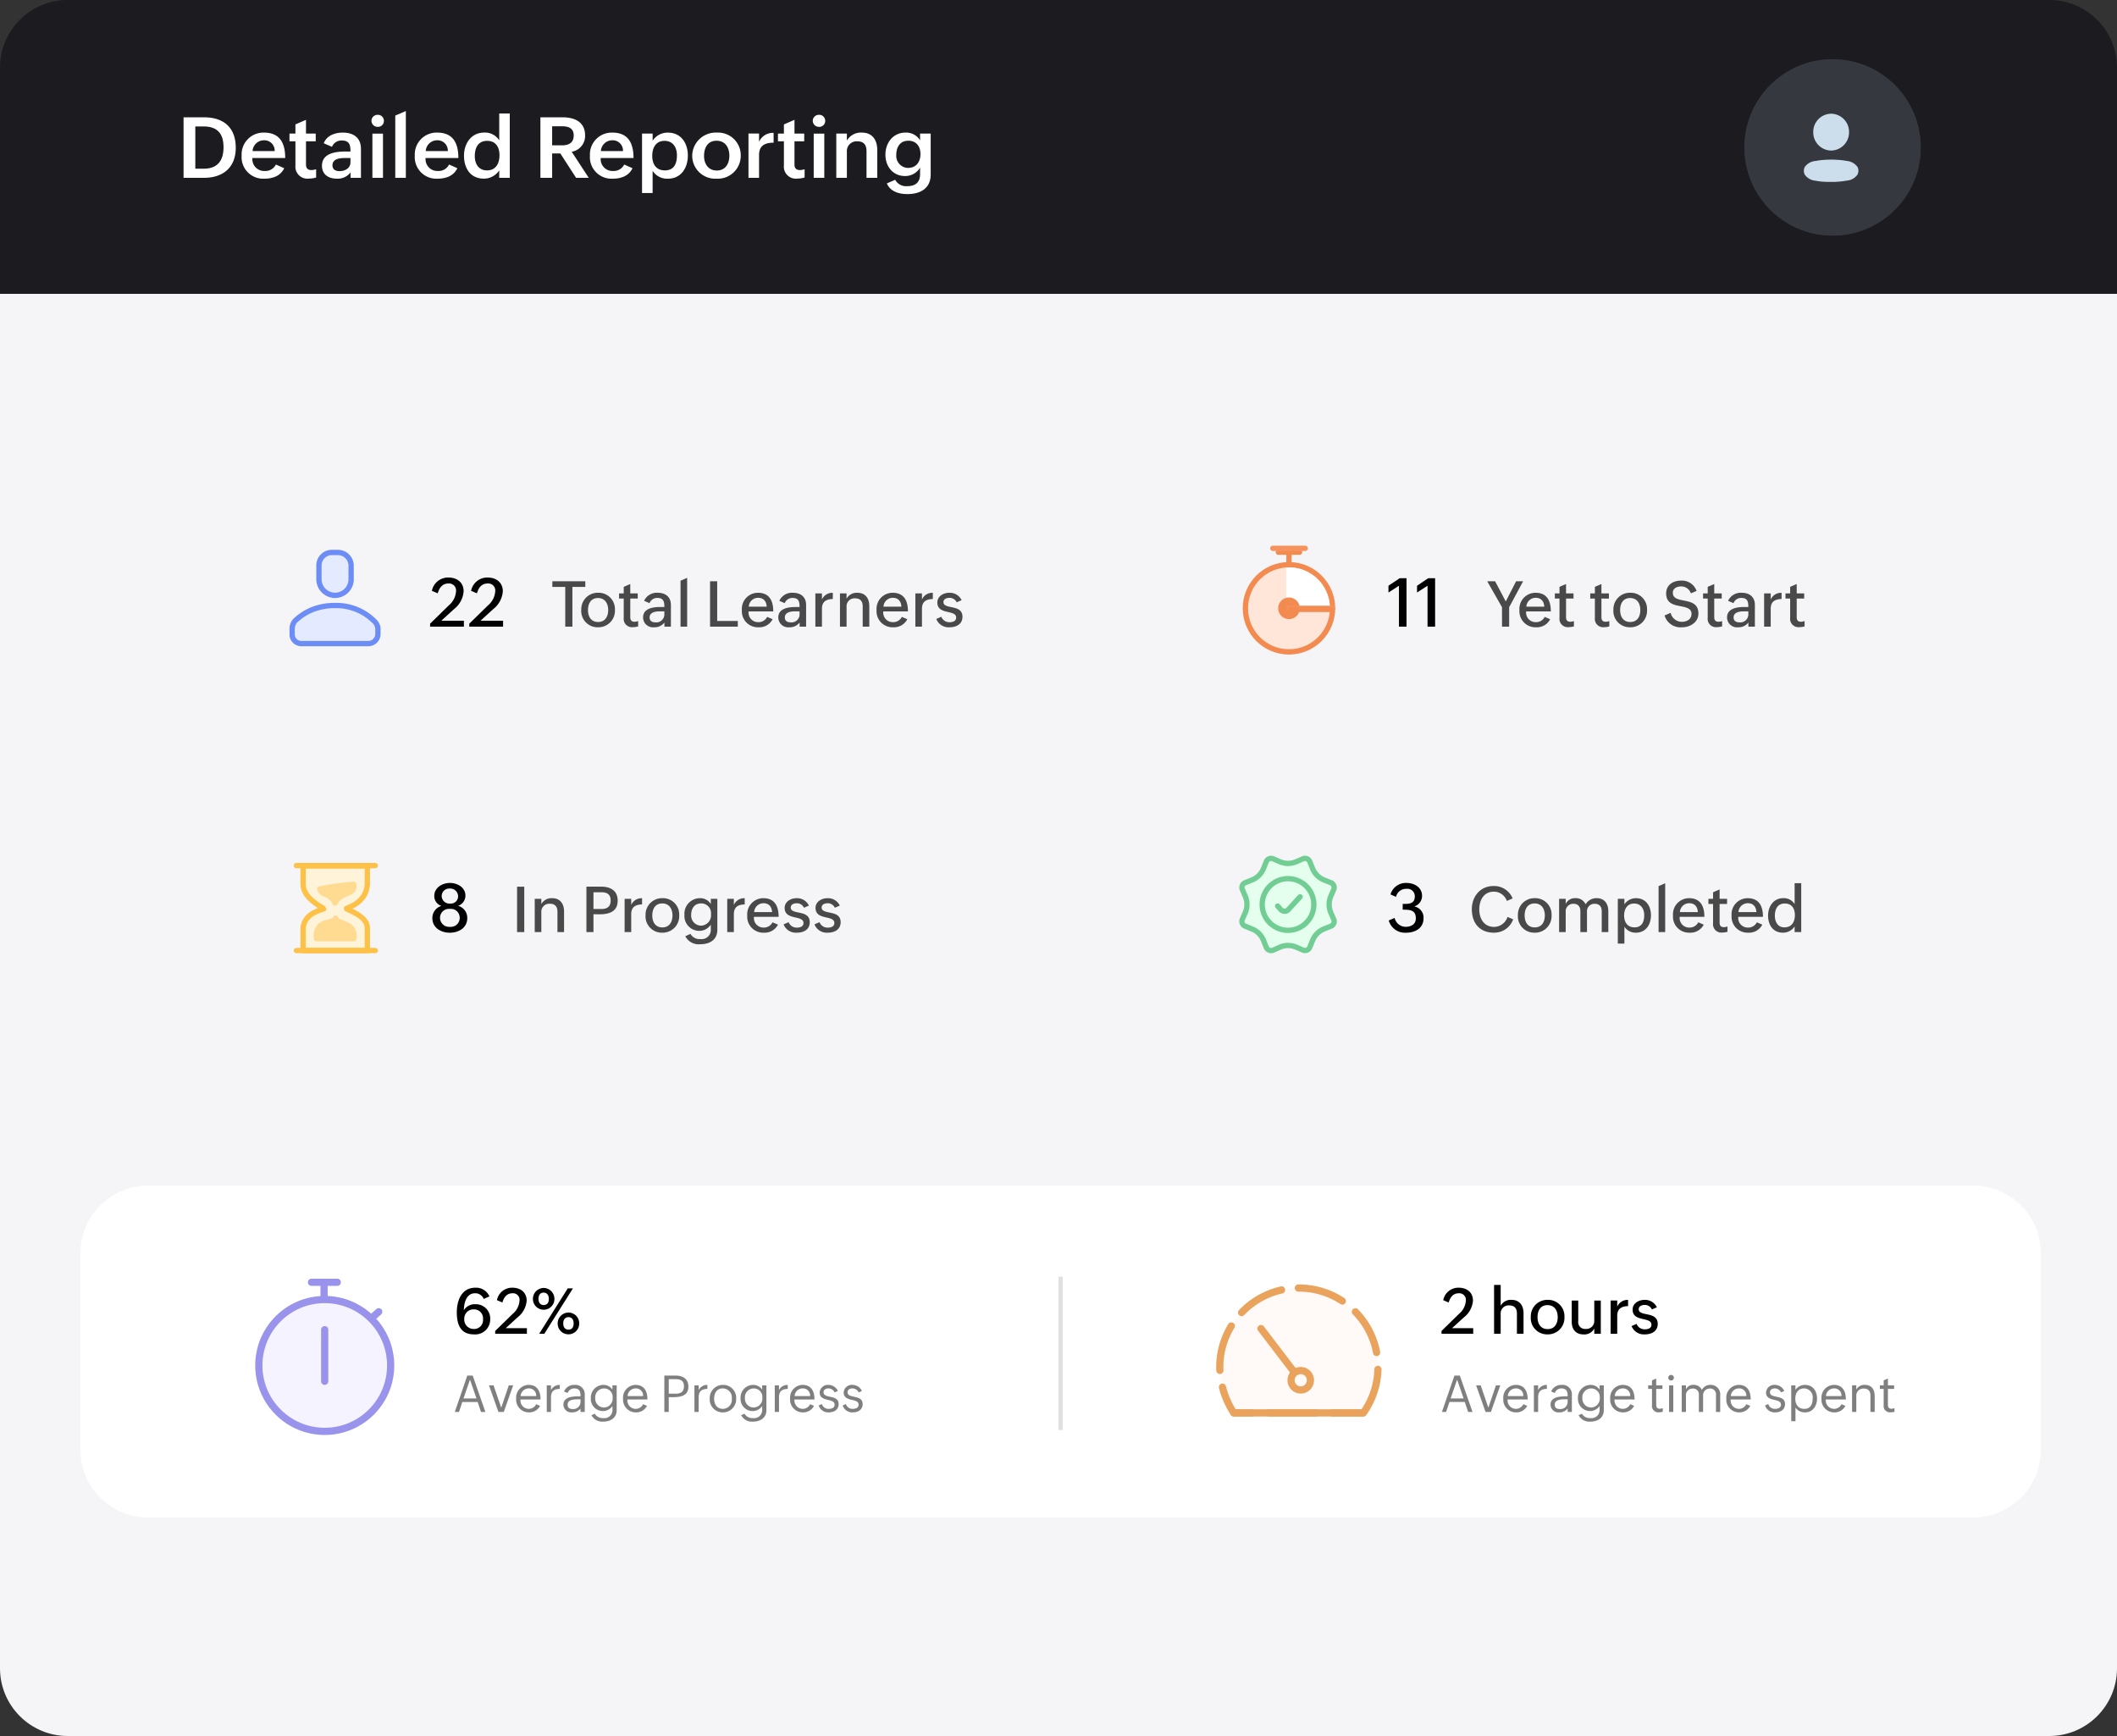 <svg xmlns="http://www.w3.org/2000/svg" width="500" height="410" xmlns:v="https://vecta.io/nano"><rect width="100%" height="100%" fill="#333333" stroke="none"/><style><![CDATA[.B{fill:none}.C{stroke-linecap:round}.D{stroke-miterlimit:10}.E{stroke-width:1.25}.F{stroke-linejoin:round}.G{stroke:#f38a50}]]></style><path d="M16 17h468c8.837 0 16 7.163 16 16v361c0 8.837-7.163 16-16 16H16c-8.837 0-16-7.163-16-16V33c0-8.837 7.163-16 16-16z" fill="#f5f5f7"/><path d="M16 0h468c8.837 0 16 7.163 16 16v53.4H0V16C0 7.163 7.163 0 16 0z" fill="#1b1b20"/><path d="M43.354 42h4.8c4.541 0 7.529-2.451 7.529-7.109 0-4.756-2.842-7.187-7.51-7.187h-4.819zm2.777-2.158v-9.98h1.914c3.291 0 4.746 1.689 4.746 4.912 0 3.135-1.377 5.068-4.707 5.068zm19.033-.986c-.488.987-1.518 1.586-2.617 1.523-.813.046-1.605-.266-2.169-.854s-.842-1.393-.761-2.203h7.744c0-4.033-1.65-6.006-5.029-6.006-1.433-.032-2.815.534-3.814 1.562s-1.524 2.426-1.45 3.858a5.1 5.1 0 0 0 5.386 5.464c1.924 0 3.8-.625 4.668-2.471zm-5.51-3.174c.077-1.435 1.268-2.557 2.705-2.549a2.42 2.42 0 0 1 2.51 2.549zm15.01 4.277a3.65 3.65 0 0 1-1.123.205c-.918 0-1.27-.508-1.27-1.328v-5.459h2.3v-1.836h-2.3V28.3l-2.5 1.084v2.158h-1.403v1.836h1.406v5.684a2.83 2.83 0 0 0 3.174 3.114c.582-.001 1.161-.087 1.719-.254zM82.792 42h2.462v-6.836c0-2.656-1.8-3.848-4.268-3.848-1.865 0-3.818.674-4.521 2.52l1.943.84a2.41 2.41 0 0 1 2.324-1.494c1.689 0 2.041.947 2.041 2.441v.166h-1.23c-2.432 0-5.5.459-5.5 3.359 0 2.052 1.543 3.052 3.511 3.052 1.257.069 2.468-.482 3.242-1.475zm-.02-4.678v1.016c0 1.416-1.309 2.08-2.578 2.08-.937 0-1.67-.371-1.67-1.377 0-1.582 1.836-1.719 2.988-1.719zm4.961-8.789a1.45 1.45 0 0 0 1.494 1.426c.382.014.754-.13 1.027-.397s.424-.636.418-1.019a1.41 1.41 0 0 0-1.455-1.426c-.386-.015-.762.127-1.042.393s-.439.636-.442 1.023zM87.954 42h2.5V31.561h-2.5zm5.4 0h2.5V26.219l-2.5 1.081zm12.709-3.145c-.488.987-1.518 1.586-2.617 1.523-.813.046-1.605-.266-2.169-.854s-.842-1.393-.761-2.203h7.744c0-4.033-1.65-6.006-5.029-6.006-1.433-.032-2.815.534-3.814 1.562s-1.524 2.426-1.45 3.858a5.1 5.1 0 0 0 5.381 5.465c1.924 0 3.8-.625 4.668-2.471zm-5.509-3.173c.077-1.435 1.268-2.557 2.705-2.549a2.42 2.42 0 0 1 2.51 2.549zM117.909 42h2.49V26.8h-2.49v6.348c-.762-1.209-2.118-1.912-3.545-1.836-3.076 0-4.775 2.588-4.775 5.459 0 2.939 1.494 5.42 4.7 5.42 1.459 0 2.821-.734 3.623-1.953zm-2.871-1.758c-2.041 0-2.9-1.6-2.9-3.359 0-1.914.732-3.613 2.92-3.613 2.07 0 2.91 1.514 2.91 3.408-.001 1.922-.87 3.564-2.93 3.564zM127.635 42h2.773v-5.762h1.934L136.063 42h2.991l-4.026-6.162c1.868-.305 3.22-1.946 3.164-3.838 0-3.242-2.52-4.3-5.381-4.3h-5.176zm2.773-7.676v-4.5h2.324c1.514 0 2.764.42 2.764 2.188 0 1.709-1.172 2.314-2.764 2.314zm17.021 4.531c-.488.987-1.518 1.586-2.617 1.523-.813.046-1.605-.266-2.169-.854s-.842-1.393-.761-2.203h7.744c0-4.033-1.65-6.006-5.029-6.006-1.433-.032-2.815.534-3.814 1.562s-1.524 2.426-1.45 3.858a5.1 5.1 0 0 0 5.382 5.465c1.924 0 3.8-.625 4.668-2.471zm-5.508-3.174c.077-1.435 1.268-2.557 2.705-2.549a2.42 2.42 0 0 1 2.51 2.549zm9.717 9.9h2.5v-5.222a4.09 4.09 0 0 0 3.654 1.841c3.027 0 4.668-2.52 4.668-5.459 0-2.852-1.543-5.42-4.736-5.42a4.21 4.21 0 0 0-3.584 1.914v-1.689h-2.5zm5.391-5.342c-2.08 0-2.979-1.494-2.979-3.437 0-1.885.84-3.535 2.9-3.535s2.93 1.641 2.93 3.408c.001 1.925-.643 3.567-2.85 3.567zm6.455-3.447a5.44 5.44 0 0 0 5.743 5.408 5.42 5.42 0 0 0 5.727-5.454c.022-1.479-.569-2.902-1.632-3.93s-2.505-1.571-3.983-1.5c-1.511-.079-2.988.46-4.093 1.494s-1.74 2.473-1.761 3.985zm5.811 3.477c-2.021 0-3.008-1.582-3.008-3.437 0-1.914.84-3.594 2.949-3.594 2.051 0 3.027 1.6 3.027 3.525.001 1.829-.878 3.508-2.968 3.508zM176.776 42h2.5v-5.4c0-2.236 1.416-2.9 3.438-2.9v-2.314c-1.475-.083-2.846.76-3.438 2.114v-1.963h-2.5zm13.262-2.041a3.65 3.65 0 0 1-1.123.205c-.918 0-1.27-.508-1.27-1.328v-5.459h2.3v-1.836h-2.3V28.3l-2.5 1.084v2.158h-1.406v1.836h1.406v5.684a2.83 2.83 0 0 0 3.174 3.114c.582-.001 1.161-.087 1.719-.254zm1.924-11.426a1.45 1.45 0 0 0 1.494 1.426c.382.014.754-.13 1.027-.397s.424-.636.418-1.019a1.41 1.41 0 0 0-1.455-1.426c-.387-.016-.763.126-1.043.393s-.44.636-.442 1.023zM192.186 42h2.5V31.561h-2.5zm5.332 0h2.5v-6.143a2.31 2.31 0 0 1 2.5-2.48c1.484 0 2.139.859 2.139 2.324V42h2.539v-6.543c0-2.373-1.133-4.141-3.643-4.141-1.439-.086-2.804.642-3.535 1.884v-1.66h-2.5zm11.943 1.318c.84 1.973 2.92 2.52 4.863 2.52 3.027 0 5.488-1.328 5.488-4.619v-9.678h-2.51v1.6a3.83 3.83 0 0 0-3.448-1.825c-2.9 0-4.736 2.4-4.736 5.215 0 2.725 1.719 5.049 4.678 5.049a4.13 4.13 0 0 0 3.506-1.963v1.563c0 1.895-1.123 2.783-2.979 2.783-1.179.136-2.323-.458-2.891-1.5zm4.99-3.662a2.84 2.84 0 0 1-2.764-3.076c0-1.816.85-3.34 2.852-3.34 1.895 0 2.861 1.367 2.861 3.154.001 1.817-.995 3.262-2.946 3.262z" fill="#fff"/><g fill="#ccddec"><g stroke="#ccddec" opacity=".151"><circle cx="432.821" cy="34.817" r="20.817" stroke="none"/><circle cx="432.821" cy="34.817" r="20.317" class="B"/></g><path d="M430.75 37.767c1.159-.093 2.324-.093 3.483 0a14.2 14.2 0 0 1 1.881.236c1.036.069 1.988.594 2.6 1.433.283.561.283 1.223 0 1.784a3.36 3.36 0 0 1-2.614 1.437 13.51 13.51 0 0 1-1.881.244 16.04 16.04 0 0 1-1.762.064h-1.066a5.08 5.08 0 0 0-.648-.043c-.632-.032-1.261-.111-1.881-.236-1.038-.063-1.992-.589-2.6-1.433-.145-.278-.222-.587-.223-.9s.071-.629.216-.91a3.42 3.42 0 0 1 2.605-1.433 13.74 13.74 0 0 1 1.89-.243zm1.735-10.91a4.29 4.29 0 0 1 4.228 4.348 4.29 4.29 0 0 1-4.228 4.352 4.29 4.29 0 0 1-4.229-4.352 4.29 4.29 0 0 1 4.229-4.348z"/></g><path d="M122.122 220.131h1.7v-10.723h-1.7zm4.171 0h1.56v-4.687a1.87 1.87 0 0 1 2.036-2c1.2 0 1.772.688 1.772 1.9v4.787h1.561v-4.834c0-1.809-.894-3.166-2.8-3.166-1.055-.076-2.057.469-2.569 1.394v-1.246h-1.56zm12.21 0h1.663v-4.211l1.34.015c2.271.022 4.38-.586 4.38-3.23 0-2.388-1.729-3.3-3.875-3.3h-3.508zm1.663-5.457v-3.943h1.9c1.326 0 2.161.491 2.161 1.948 0 1.406-.776 2-2.161 2zm7.356 5.457h1.56v-4.189c0-1.729.959-2.285 2.563-2.344v-1.458c-1.1-.058-2.121.572-2.563 1.582v-1.443h-1.56zm8.87.146a3.9 3.9 0 0 0 4.025-4.086c.062-1.073-.327-2.123-1.075-2.895s-1.784-1.197-2.858-1.17a3.89 3.89 0 0 0-4.014 4.021 3.85 3.85 0 0 0 3.926 4.13zm.055-1.246c-1.641 0-2.388-1.252-2.388-2.827 0-1.487.667-2.834 2.358-2.834 1.663 0 2.41 1.311 2.41 2.842 0 1.473-.688 2.819-2.38 2.819zm5.405 2.074a3.56 3.56 0 0 0 3.545 1.9c2.234 0 4.028-1.047 4.028-3.435v-7.291h-1.545v1.216a2.95 2.95 0 0 0-2.637-1.364 3.67 3.67 0 0 0-3.589 3.926c-.076.978.259 1.942.926 2.662s1.603 1.128 2.583 1.126c1.098.005 2.122-.55 2.717-1.472v1.158a2.15 2.15 0 0 1-2.446 2.249c-.956.096-1.878-.381-2.351-1.217zm3.67-2.49a2.38 2.38 0 0 1-2.278-2.549c0-1.472.754-2.7 2.358-2.7a2.29 2.29 0 0 1 2.32 2.554c.077.684-.141 1.369-.599 1.883s-1.113.809-1.801.812zm6.24 1.516h1.56v-4.189c0-1.729.959-2.285 2.563-2.344v-1.458c-1.1-.058-2.121.572-2.563 1.582v-1.443h-1.56zm10.693-2.307a2.27 2.27 0 0 1-2.109 1.245 2.25 2.25 0 0 1-2.271-2.538h5.823c0-2.45-.876-4.4-3.618-4.4a3.8 3.8 0 0 0-3.794 4.1 3.78 3.78 0 0 0 3.936 4.046 3.52 3.52 0 0 0 3.325-1.9zm-4.333-2.41a2.19 2.19 0 0 1 2.219-2.095c1.274 0 1.934.828 2.014 2.095zm6.951 2.9a3.12 3.12 0 0 0 3.168 1.963c1.531 0 3.01-.718 3.01-2.483 0-1.729-1.428-2.029-2.673-2.285-.956-.197-1.816-.378-1.816-1.171 0-.732.732-1.011 1.392-1.011a1.82 1.82 0 0 1 1.728 1.062l1.172-.513a3.1 3.1 0 0 0-2.944-1.745c-1.326 0-2.788.8-2.788 2.287 0 1.677 1.362 1.992 2.534 2.263 1.025.234 1.912.439 1.912 1.318 0 .842-.813 1.084-1.575 1.084a2.01 2.01 0 0 1-1.934-1.289zm7.295 0a3.12 3.12 0 0 0 3.168 1.963c1.531 0 3.01-.718 3.01-2.483 0-1.729-1.428-2.029-2.673-2.285-.959-.2-1.816-.374-1.816-1.172 0-.732.732-1.011 1.392-1.011a1.82 1.82 0 0 1 1.729 1.062l1.172-.513a3.1 3.1 0 0 0-2.945-1.744c-1.326 0-2.791.8-2.791 2.285 0 1.677 1.362 1.992 2.534 2.263 1.025.234 1.912.439 1.912 1.318 0 .842-.813 1.084-1.575 1.084a2.01 2.01 0 0 1-1.934-1.289z" opacity=".7"/><path d="M101.579 148h7.984v-1.406h-5.328l2.992-2.735c1.322-1.017 2.148-2.548 2.273-4.211 0-2.1-1.57-3.25-3.57-3.25-1.9-.054-3.559 1.275-3.922 3.141l1.375.586c.352-1.219 1.055-2.32 2.531-2.32.503-.046.999.14 1.348.505a1.65 1.65 0 0 1 .442 1.37 4.7 4.7 0 0 1-1.711 3.3l-4.414 4.32zm9.257 0h7.984v-1.406h-5.327l2.992-2.734c1.322-1.017 2.148-2.548 2.273-4.211 0-2.1-1.57-3.25-3.57-3.25-1.9-.054-3.559 1.275-3.922 3.141l1.375.586c.352-1.219 1.055-2.32 2.531-2.32a1.66 1.66 0 0 1 1.347.505 1.65 1.65 0 0 1 .442 1.369 4.7 4.7 0 0 1-1.711 3.3l-4.414 4.32zm-6.57 65.951a2.97 2.97 0 0 0-2.148 2.907c0 2.3 2.078 3.43 4.125 3.43 2.078-.001 4.117-1.149 4.117-3.457a2.93 2.93 0 0 0-2.172-2.9 2.52 2.52 0 0 0 1.739-2.394c0-1.969-1.922-3.008-3.656-3.008-1.758 0-3.7 1.07-3.7 3.07-.021 1.074.67 2.032 1.695 2.352zm.047-2.336a1.78 1.78 0 0 1 .572-1.292c.361-.333.844-.502 1.334-.466a1.83 1.83 0 0 1 1.969 1.743 1.7 1.7 0 0 1-1.852 1.8 1.84 1.84 0 0 1-2.023-1.785zm-.386 5.141a2.11 2.11 0 0 1 2.347-2.094 2.08 2.08 0 0 1 2.3 2.1 2.1 2.1 0 0 1-2.3 2.133 2.14 2.14 0 0 1-1.647-.55c-.447-.408-.701-.985-.7-1.589z"/><g class="D E"><path d="M86.979 152.001H71.152A2.17 2.17 0 0 1 69 149.722v-1.267a3 3 0 0 1 .633-1.772c1.216-1.18 2.652-2.111 4.226-2.738 1.681-.644 3.47-.961 5.27-.934 3.516-.094 6.913 1.283 9.37 3.8a2.53 2.53 0 0 1 .759 1.645v1.266a2.27 2.27 0 0 1-2.279 2.279zm-7.85-11.4a3.8 3.8 0 0 1-3.8-3.8v-3.16a3.06 3.06 0 0 1 3.171-3.165h1.266c.842-.008 1.652.323 2.247.918s.926 1.405.918 2.247v3.165a3.8 3.8 0 0 1-3.802 3.799z" fill="#e4eaff" stroke="#6c8cf6"/><g stroke="#fdc148"><path d="M71.588 204.503v4.363c0 3.46 4.89 5.554 4.89 5.742 0 .213-4.476.752-4.89 4.476v5.419h15.171v-5.418c0-2.821-4.94-4.263-4.94-4.489 0-.188 4.689-1.2 4.94-5.73v-4.363z" fill="#fff3da" class="F"/><path d="M70 204.43h18.631M70 224.491h18.631" class="B C"/></g><path d="M74.747 221.692c-.339-4.865 3.9-3.2 4.514-4.865.489 1.555 4.84.9 4.313 4.865zm.766-11.723a67.3 67.3 0 0 1 8.023-1.116c.477 2.658-3.008 1.567-4.388 4.413-1.254-2.545-2.958-1.504-3.635-3.297z" fill="#ffdb92" stroke="#ffdb92" class="F"/></g><path d="M133.5 148h1.692v-9.39h3.047v-1.333h-7.786v1.333h3.047zm7.712.146a3.9 3.9 0 0 0 4.023-4.086c.062-1.073-.328-2.124-1.075-2.896s-1.785-1.196-2.86-1.169a3.89 3.89 0 0 0-4.014 4.021 3.85 3.85 0 0 0 3.928 4.13zm.051-1.245c-1.641 0-2.388-1.252-2.388-2.827 0-1.487.667-2.834 2.358-2.834 1.663 0 2.41 1.311 2.41 2.842.003 1.472-.685 2.818-2.377 2.818zm9.456-.22c-.283.099-.579.153-.879.161-.732 0-.981-.447-.981-1.077v-4.4h1.765v-1.217h-1.765v-2.219l-1.545.674v1.545h-1.1v1.216h1.1v4.548a1.97 1.97 0 0 0 .57 1.655c.438.432 1.054.634 1.664.545a3.85 3.85 0 0 0 1.172-.176zm6.206 1.319h1.531v-5.134c0-1.883-1.275-2.866-3.091-2.866-1.37-.103-2.66.654-3.237 1.9l1.274.549a1.96 1.96 0 0 1 1.846-1.238c1.472 0 1.663.886 1.663 2.146h-.974c-1.794 0-4.05.366-4.05 2.461a2.34 2.34 0 0 0 2.621 2.328 2.9 2.9 0 0 0 2.417-1.12zm-.015-3.618v.872a1.9 1.9 0 0 1-2.117 1.729c-.806 0-1.362-.344-1.362-1.143 0-1.326 1.545-1.458 2.49-1.458zm3.823 3.618h1.56v-11.536l-1.56.688zm6.973 0h6.555v-1.348h-4.87v-9.375h-1.685zm13.484-2.307a2.27 2.27 0 0 1-2.109 1.245 2.25 2.25 0 0 1-2.271-2.538h5.823c0-2.45-.872-4.4-3.618-4.4a3.8 3.8 0 0 0-3.794 4.1 3.78 3.78 0 0 0 3.933 4.046 3.52 3.52 0 0 0 3.325-1.9zm-4.336-2.41a2.19 2.19 0 0 1 2.219-2.095c1.274 0 1.934.828 2.014 2.095zM188.858 148h1.531v-5.134c0-1.883-1.274-2.866-3.089-2.866-1.37-.103-2.66.654-3.237 1.9l1.274.549a1.96 1.96 0 0 1 1.844-1.231c1.472 0 1.663.886 1.663 2.146h-.974c-1.794 0-4.05.366-4.05 2.461a2.34 2.34 0 0 0 2.621 2.321 2.9 2.9 0 0 0 2.417-1.12zm-.014-3.618v.872a1.9 1.9 0 0 1-2.117 1.728c-.806 0-1.362-.344-1.362-1.143 0-1.326 1.545-1.458 2.49-1.458zm3.728 3.618h1.56v-4.189c0-1.729.959-2.285 2.563-2.344v-1.458c-1.1-.058-2.121.572-2.563 1.582v-1.443h-1.56zm5.815 0h1.56v-4.687a1.87 1.87 0 0 1 2.036-2c1.2 0 1.772.688 1.772 1.9V148h1.56v-4.834c0-1.809-.894-3.164-2.8-3.164-1.055-.077-2.059.467-2.571 1.392v-1.246h-1.56zM213 145.693a2.27 2.27 0 0 1-2.11 1.245 2.25 2.25 0 0 1-2.271-2.538h5.823c0-2.45-.872-4.4-3.618-4.4a3.8 3.8 0 0 0-3.794 4.1 3.78 3.78 0 0 0 3.933 4.046 3.52 3.52 0 0 0 3.325-1.9zm-4.336-2.41a2.19 2.19 0 0 1 2.219-2.095c1.274 0 1.934.828 2.014 2.095zm7.528 4.717h1.56v-4.189c0-1.729.959-2.285 2.563-2.344v-1.458c-1.1-.058-2.121.572-2.563 1.582v-1.443h-1.56zm4.944-1.816a3.12 3.12 0 0 0 3.172 1.962c1.531 0 3.01-.718 3.01-2.483 0-1.729-1.428-2.029-2.673-2.285-.959-.2-1.816-.374-1.816-1.172 0-.732.732-1.011 1.392-1.011a1.82 1.82 0 0 1 1.729 1.062l1.172-.513a3.1 3.1 0 0 0-2.946-1.744c-1.326 0-2.791.8-2.791 2.285 0 1.677 1.362 1.992 2.534 2.263 1.025.234 1.912.439 1.912 1.318 0 .842-.813 1.084-1.575 1.084a2.01 2.01 0 0 1-1.934-1.289zM354.75 148h1.685v-4.578l3.3-6.145h-1.652l-2.447 4.768-2.52-4.768h-1.86l3.494 6.131zm10.085-2.307a2.27 2.27 0 0 1-2.109 1.245 2.25 2.25 0 0 1-2.27-2.538h5.823c-.001-2.45-.872-4.4-3.619-4.4a3.8 3.8 0 0 0-3.794 4.1 3.78 3.78 0 0 0 3.934 4.046 3.52 3.52 0 0 0 3.325-1.9zm-4.335-2.41a2.19 2.19 0 0 1 2.219-2.095c1.274 0 1.934.828 2.014 2.095zm11.235 3.4c-.283.099-.579.153-.879.161-.732 0-.981-.447-.981-1.077v-4.4h1.765v-1.219h-1.765v-2.219l-1.546.671v1.545h-1.1v1.216h1.1v4.548a1.97 1.97 0 0 0 .57 1.655c.438.432 1.054.634 1.664.545a3.85 3.85 0 0 0 1.172-.176zm8.357 0c-.283.099-.579.153-.879.161-.732 0-.981-.447-.981-1.077v-4.4H380v-1.219h-1.769v-2.219l-1.545.671v1.545h-1.1v1.216h1.1v4.548a1.97 1.97 0 0 0 .567 1.661c.439.434 1.056.637 1.667.547a3.85 3.85 0 0 0 1.172-.176zm4.892 1.463a3.9 3.9 0 0 0 4.021-4.086 3.84 3.84 0 0 0-1.075-2.895c-.748-.772-1.784-1.197-2.858-1.17a3.89 3.89 0 0 0-4.014 4.021 3.85 3.85 0 0 0 3.926 4.13zm.052-1.246c-1.641 0-2.388-1.252-2.388-2.827 0-1.487.667-2.834 2.358-2.834 1.663 0 2.41 1.311 2.41 2.842 0 1.473-.688 2.819-2.38 2.819zm8.108-1.538c.533 1.803 2.274 2.972 4.145 2.784 1.9 0 3.845-1.179 3.845-3.252 0-2.388-1.846-2.747-3.479-3.069-1.392-.278-2.563-.52-2.563-1.838 0-1.018.952-1.487 1.956-1.487a2.39 2.39 0 0 1 2.314 1.641l1.34-.586a3.67 3.67 0 0 0-3.633-2.432c-2 0-3.552 1.084-3.552 3.018 0 2.351 1.75 2.71 3.4 3.032 1.355.264 2.593.513 2.593 1.824 0 1.245-1.121 1.86-2.263 1.86a2.73 2.73 0 0 1-2.673-2.124zm13.593 1.32c-.283.099-.579.153-.879.161-.732 0-.981-.447-.981-1.077v-4.4h1.765v-1.218h-1.765v-2.219l-1.545.671v1.545h-1.1v1.216h1.1v4.548a1.97 1.97 0 0 0 .57 1.655c.438.432 1.054.634 1.664.545a3.85 3.85 0 0 0 1.172-.176zm6.204 1.318h1.531v-5.134c0-1.883-1.272-2.866-3.091-2.866-1.37-.103-2.66.654-3.237 1.9l1.274.549a1.96 1.96 0 0 1 1.846-1.238c1.472 0 1.663.886 1.663 2.146h-.974c-1.794 0-4.05.366-4.05 2.461a2.34 2.34 0 0 0 2.621 2.328 2.9 2.9 0 0 0 2.417-1.12zm-.015-3.618v.872a1.9 1.9 0 0 1-2.116 1.728c-.806 0-1.362-.344-1.362-1.143 0-1.326 1.545-1.458 2.49-1.458zm3.728 3.618h1.56v-4.189c0-1.729.959-2.285 2.563-2.344v-1.458c-1.1-.058-2.121.572-2.563 1.582v-1.443h-1.56zm9.558-1.318c-.283.099-.579.153-.879.161-.732 0-.981-.447-.981-1.077v-4.4h1.765v-1.218h-1.765v-2.219l-1.545.671v1.545h-1.1v1.216h1.1v4.548a1.97 1.97 0 0 0 .57 1.655c.438.432 1.054.634 1.664.545a3.85 3.85 0 0 0 1.172-.176zm-70.159 69.867a3.4 3.4 0 0 1-3.149 2.366c-2.38 0-3.523-1.912-3.523-4.146 0-2.117 1.025-4.182 3.45-4.182 1.382.006 2.61.884 3.062 2.19l1.362-.593c-.746-1.835-2.562-3.006-4.541-2.93-3.062.001-5.094 2.454-5.094 5.464 0 3.282 1.834 5.559 5.225 5.559 2.029.031 3.853-1.234 4.534-3.146zm6.38 3.728a3.9 3.9 0 0 0 4.021-4.086c.062-1.073-.327-2.123-1.075-2.896a3.84 3.84 0 0 0-2.859-1.169 3.89 3.89 0 0 0-4.014 4.021 3.85 3.85 0 0 0 3.927 4.13zm.051-1.246c-1.641 0-2.388-1.252-2.388-2.827 0-1.487.667-2.834 2.358-2.834 1.663 0 2.41 1.311 2.41 2.842 0 1.473-.688 2.819-2.38 2.819zm5.749 1.1h1.56v-4.746c-.049-.51.125-1.016.478-1.387s.849-.571 1.361-.547c1.077 0 1.626.667 1.626 1.78v4.9h1.562v-4.746c-.051-.5.115-.997.455-1.367s.822-.576 1.325-.567c1.165 0 1.7.652 1.7 1.78v4.9h1.56v-4.929c0-1.75-.916-3.076-2.717-3.076a2.96 2.96 0 0 0-2.651 1.443c-.436-.936-1.402-1.509-2.432-1.443a2.38 2.38 0 0 0-2.266 1.355v-1.2h-1.56zm13.865 2.717h1.56v-3.977a3.14 3.14 0 0 0 2.725 1.406c2.322 0 3.545-1.89 3.545-4.1 0-2.14-1.143-4.046-3.545-4.046a3.27 3.27 0 0 0-2.725 1.45v-1.3h-1.56zm3.948-3.831c-1.648 0-2.454-1.2-2.454-2.8 0-1.494.718-2.827 2.366-2.827s2.38 1.333 2.38 2.761c0 1.541-.556 2.867-2.292 2.867zm5.684 1.114h1.56v-11.536l-1.56.688zm9.375-2.307a2.27 2.27 0 0 1-2.109 1.245 2.25 2.25 0 0 1-2.276-2.538h5.823c.004-2.45-.867-4.4-3.614-4.4a3.8 3.8 0 0 0-3.794 4.1 3.78 3.78 0 0 0 3.933 4.046 3.52 3.52 0 0 0 3.325-1.9zm-4.336-2.41a2.19 2.19 0 0 1 2.219-2.095c1.274 0 1.934.828 2.014 2.095zm11.235 3.4c-.283.099-.579.153-.879.161-.732 0-.981-.447-.981-1.077v-4.4h1.765v-1.219h-1.765v-2.219l-1.546.671v1.545h-1.1v1.216h1.1v4.548a1.97 1.97 0 0 0 .57 1.655c.438.432 1.054.634 1.664.545a3.85 3.85 0 0 0 1.172-.176zm6.936-.989a2.27 2.27 0 0 1-2.109 1.245 2.25 2.25 0 0 1-2.271-2.539h5.823c0-2.45-.872-4.4-3.618-4.4a3.8 3.8 0 0 0-3.794 4.1 3.78 3.78 0 0 0 3.933 4.046 3.52 3.52 0 0 0 3.325-1.9zm-4.336-2.41a2.19 2.19 0 0 1 2.216-2.096c1.274 0 1.934.828 2.014 2.095zm13.257 4.716h1.559v-11.543h-1.56v4.937c-.572-.92-1.599-1.457-2.681-1.4-2.292 0-3.589 1.941-3.589 4.109 0 2.2 1.143 4.043 3.523 4.043a3.26 3.26 0 0 0 2.747-1.479zm-2.417-1.113c-1.56 0-2.249-1.311-2.249-2.725 0-1.538.593-2.908 2.358-2.908 1.667 0 2.367 1.216 2.367 2.754 0 1.592-.748 2.879-2.476 2.879z" opacity=".7"/><path d="M330.41 148h1.789v-11.437h-1.625l-2.641 1.773v1.6l2.477-1.6zm6.75 0h1.789v-11.437h-1.625l-2.641 1.773v1.6l2.477-1.6zm-9.164 69.397c.513 1.794 2.199 2.994 4.062 2.89 2.118 0 4.157-1.015 4.157-3.406a2.67 2.67 0 0 0-2.2-2.8 2.6 2.6 0 0 0 1.848-2.512c0-1.969-1.789-3.039-3.664-3.039a3.77 3.77 0 0 0-3.789 2.718l1.314.563c.254-1.15 1.301-1.949 2.477-1.891a1.74 1.74 0 0 1 1.951 1.766c0 1.766-1.336 1.8-2.719 1.8h-.14v1.359c1.578 0 3.1 0 3.1 2.031 0 1.477-1.148 2.016-2.461 2.016-1.229-.038-2.277-.905-2.545-2.105z"/><g class="E G"><circle cx="304.434" cy="143.664" fill="#ffe6d8" r="10.297"/><path d="M304.433 131.063v1.661m2.504-2.304h-5.008" class="B C D"/></g><path d="M314.09 143.664c.003-2.674-1.104-5.23-3.056-7.057s-4.575-2.763-7.244-2.584v9.64z" fill="#fff"/><g class="E"><circle cx="304.434" cy="143.664" fill="#f38a50" r="1.931" class="G"/><g class="D"><g class="B C"><path d="M304.433 143.664h10.3m-14.122-14.158h7.671" stroke="#f4935e"/><path d="M314.416 143.921h-9.661" class="G"/></g><g stroke="#72cd94"><path d="M302.292 223.708l-1.611.7a1.22 1.22 0 0 1-1.611-.671l-.647-1.623a4.88 4.88 0 0 0-2.71-2.713l-1.632-.659a1.22 1.22 0 0 1-.668-1.61l.7-1.611a4.88 4.88 0 0 0 0-3.831l-.691-1.61a1.22 1.22 0 0 1 .671-1.611l1.62-.646a4.88 4.88 0 0 0 2.712-2.709l.659-1.623a1.22 1.22 0 0 1 1.61-.668l1.611.7a4.88 4.88 0 0 0 3.831 0l1.61-.7a1.22 1.22 0 0 1 1.611.671l.647 1.623a4.88 4.88 0 0 0 2.709 2.706l1.623.647a1.22 1.22 0 0 1 .671 1.611l-.694 1.609a4.88 4.88 0 0 0 0 3.833l.7 1.611a1.22 1.22 0 0 1-.671 1.611l-1.623.647a4.88 4.88 0 0 0-2.709 2.709l-.653 1.622a1.22 1.22 0 0 1-1.611.671l-1.611-.7a4.88 4.88 0 0 0-3.831 0z" fill="#e4ffed"/><g class="B"><path d="M298.108 213.617a6.1 6.1 0 1 0 12.2 0 6.1 6.1 0 0 0-10.413-4.313 6.1 6.1 0 0 0-1.787 4.313z"/><path d="M301.756 213.984l.744.83a1.22 1.22 0 0 0 1.806 0l2.75-3.014" class="C"/></g></g></g></g><path d="M35 280h431c8.837 0 16 7.163 16 16v46.4a16 16 0 0 1-16 16H35c-8.837 0-16-7.163-16-16V296c0-8.837 7.163-16 16-16z" fill="#fff"/><g stroke="#9993ec" stroke-width="1.7"><path d="M73.567 302.844h6.092" class="B C D"/><circle cx="76.698" cy="322.487" r="15.569" fill="#f4f3ff"/><path d="M76.687 314.038v12.184m11.227-15.038l1.536-1.382m-12.911-3.208v-3.478" class="B C D"/></g><path d="M107.418 333.464h.984l.788-2.35h3.624l.791 2.35h1.037l-2.994-8.578h-1.283zm2.051-3.182l1.535-4.447 1.535 4.447zm8.25 3.182h1.271l2.209-6.275h-1.031l-1.787 5.267-1.811-5.267h-1.08zm8.918-1.828c-.314.652-.964 1.076-1.687 1.1-.574.015-1.127-.221-1.513-.647s-.568-.998-.497-1.568h4.729c0-1.875-.715-3.445-2.824-3.445a3.01 3.01 0 0 0-2.936 3.264 3 3 0 0 0 3.034 3.229c1.097.032 2.115-.567 2.619-1.541zm-3.663-1.916a1.9 1.9 0 0 1 1.869-1.811 1.68 1.68 0 0 1 1.793 1.811zm6.164 3.744h1v-3.445c0-1.43.686-1.957 2.063-2v-.937a2.22 2.22 0 0 0-2.066 1.232v-1.125h-1zm7.969 0h1v-4.113a2.2 2.2 0 0 0-2.408-2.273 2.57 2.57 0 0 0-2.484 1.553l.85.369c.239-.66.868-1.097 1.57-1.09 1.236 0 1.477.75 1.477 1.828v.041h-.223c-1.406 0-3.82.035-3.82 1.957.003.526.228 1.025.621 1.375s.915.516 1.437.458a2.45 2.45 0 0 0 1.98-.9zm0-2.977v.777a1.71 1.71 0 0 1-1.9 1.512c-.674 0-1.148-.287-1.148-1.055 0-1.1 1.365-1.236 2.186-1.236zm2.583 3.745a2.88 2.88 0 0 0 2.79 1.523c1.734 0 3.17-.891 3.17-2.719v-5.847h-1v1.014c-.482-.728-1.307-1.154-2.18-1.125a3 3 0 0 0-2.924 3.152 2.86 2.86 0 0 0 2.864 3.029 2.71 2.71 0 0 0 2.244-1.2v.92a1.9 1.9 0 0 1-2.15 1.939 2.14 2.14 0 0 1-2.028-1.032zm2.889-1.811c-.554-.024-1.075-.267-1.449-.676s-.569-.95-.543-1.504a2.1 2.1 0 0 1 2.086-2.326 2 2 0 0 1 2.021 2.2 2.1 2.1 0 0 1-2.12 2.306zm9.311-.785c-.314.652-.964 1.076-1.687 1.1-.574.016-1.127-.22-1.514-.645s-.569-.998-.499-1.568h4.729c0-1.875-.715-3.445-2.824-3.445a3.01 3.01 0 0 0-2.936 3.264 3 3 0 0 0 3.031 3.227c1.097.033 2.115-.566 2.62-1.541zm-3.668-1.916a1.9 1.9 0 0 1 1.868-1.811 1.68 1.68 0 0 1 1.793 1.811zm8.684 3.744h1.043v-3.492l.744.012c1.9 0 3.891-.217 3.891-2.5 0-1.869-1.342-2.6-3-2.6h-2.678zm1.043-4.318v-3.422h1.705c1.154 0 1.887.428 1.887 1.688 0 1.225-.7 1.734-1.887 1.734zm6.064 4.318h1v-3.445c0-1.43.686-1.957 2.063-2v-.937a2.22 2.22 0 0 0-2.066 1.232v-1.125h-1zm6.7.105a3.11 3.11 0 0 0 3.158-3.258 3.06 3.06 0 0 0-3.1-3.234 3.1 3.1 0 0 0-3.141 3.264c-.052.846.252 1.676.838 2.289s1.401.953 2.249.939zm.018-.832c-1.377 0-2.068-1.055-2.068-2.408 0-1.289.627-2.42 2.057-2.42a2.15 2.15 0 0 1 2.121 2.414c.076.607-.11 1.218-.512 1.679s-.983.728-1.595.735zm4.316 1.495a2.88 2.88 0 0 0 2.795 1.523c1.734 0 3.17-.891 3.17-2.719v-5.847h-1v1.014c-.482-.728-1.307-1.154-2.18-1.125a3 3 0 0 0-2.924 3.152 2.86 2.86 0 0 0 2.863 3.029 2.71 2.71 0 0 0 2.244-1.2v.92a1.9 1.9 0 0 1-2.15 1.939 2.14 2.14 0 0 1-2.027-1.032zm2.889-1.811c-.554-.024-1.075-.267-1.449-.676s-.569-.95-.543-1.504a2.1 2.1 0 0 1 2.086-2.326 2 2 0 0 1 2.021 2.2 2.1 2.1 0 0 1-2.116 2.306zm5.054 1.043h1v-3.445c0-1.43.686-1.957 2.063-2v-.937a2.22 2.22 0 0 0-2.071 1.232v-1.125h-.992zm8.35-1.828c-.314.652-.964 1.076-1.687 1.1-.574.015-1.127-.221-1.513-.647s-.568-.998-.497-1.568h4.729c0-1.875-.715-3.445-2.824-3.445a3.01 3.01 0 0 0-2.936 3.264 3 3 0 0 0 3.03 3.229c1.097.032 2.115-.567 2.619-1.541zm-3.666-1.916a1.9 1.9 0 0 1 1.869-1.811 1.68 1.68 0 0 1 1.793 1.811zm5.678 2.215a2.38 2.38 0 0 0 2.408 1.634c1.184 0 2.309-.6 2.309-1.951 0-1.318-1.072-1.541-2.039-1.746-.8-.17-1.518-.328-1.518-1.055 0-.645.568-.908 1.131-.908a1.61 1.61 0 0 1 1.488.938l.768-.34c-.406-.862-1.268-1.417-2.221-1.43a1.93 1.93 0 0 0-2.088 1.77c0 1.3 1.049 1.553 2 1.781.8.193 1.529.369 1.529 1.125s-.721.984-1.406.984a1.6 1.6 0 0 1-1.594-1.137zm5.672 0a2.38 2.38 0 0 0 2.407 1.634c1.184 0 2.309-.6 2.309-1.951 0-1.318-1.072-1.541-2.039-1.746-.8-.17-1.518-.328-1.518-1.055 0-.645.568-.908 1.131-.908a1.61 1.61 0 0 1 1.488.938l.768-.34c-.406-.862-1.268-1.417-2.221-1.43a1.93 1.93 0 0 0-2.092 1.77c0 1.3 1.049 1.553 2 1.781.8.193 1.529.369 1.529 1.125s-.721.984-1.406.984a1.6 1.6 0 0 1-1.59-1.136z" opacity=".5"/><path d="M115.596 306.182c-.572-1.321-1.91-2.143-3.347-2.058-3.274 0-4.359 3.098-4.359 5.808s.763 5.214 4.037 5.214a3.53 3.53 0 0 0 3.852-3.581c.047-.943-.304-1.863-.967-2.536s-1.578-1.036-2.522-1.002c-1.101-.065-2.149.474-2.737 1.407.029-1.626.542-3.992 2.629-3.992.903-.037 1.731.5 2.065 1.34zm-3.684 7.69c-.635.012-1.244-.247-1.675-.713s-.642-1.094-.581-1.726c-.008-.599.232-1.174.664-1.589s1.016-.633 1.614-.601a2.11 2.11 0 0 1 2.146 2.322 2.1 2.1 0 0 1-2.168 2.307zm5.046 1.128h7.485v-1.318h-5l2.805-2.563a5.5 5.5 0 0 0 2.142-3.949c0-1.97-1.472-3.047-3.347-3.047a3.64 3.64 0 0 0-3.677 2.944l1.289.549c.33-1.143.989-2.175 2.373-2.175a1.55 1.55 0 0 1 1.672 1.759c-.087 1.206-.665 2.324-1.6 3.091l-4.142 4.05zm11.455-5.676a2.53 2.53 0 0 0 2.534-2.549 2.57 2.57 0 0 0-2.534-2.593 2.58 2.58 0 0 0-2.549 2.593 2.54 2.54 0 0 0 2.549 2.549zM127.344 315h1.216l6.76-10.723h-1.223zm1.069-6.782c-.879 0-1.23-.667-1.23-1.458s.344-1.472 1.216-1.472 1.23.7 1.23 1.494c0 .762-.322 1.436-1.216 1.436zm3.3 4.365c-.004.678.264 1.329.743 1.808s1.131.746 1.809.741a2.53 2.53 0 0 0 2.535-2.564 2.54 2.54 0 0 0-2.527-2.578c-1.423.01-2.57 1.17-2.564 2.593zm2.567 1.443c-.894 0-1.252-.667-1.252-1.458s.352-1.487 1.238-1.487 1.216.681 1.216 1.487c-.001.784-.308 1.458-1.202 1.458z"/><g stroke-width="1.7" stroke="#eaa35d"><path d="M322.004 333.694a18.68 18.68 0 0 0-21.052-28.564 18.68 18.68 0 0 0-12.86 17.723c.055 3.853 1.199 7.611 3.3 10.841z" fill="#fffaf7" stroke-dasharray="11 4" class="C D F"/><circle cx="307.213" cy="325.984" r="2.296" class="B"/><path d="M305.72 324.122l-7.9-10.347m-6.386 19.918h30.475" fill="#fffaf7" class="C D"/></g><path d="M340.561 333.463h.984l.788-2.35h3.624l.791 2.35h1.037l-2.994-8.578h-1.283zm2.051-3.182l1.535-4.447 1.535 4.447zm8.25 3.182h1.271l2.209-6.275h-1.031l-1.787 5.267-1.811-5.267h-1.08zm8.918-1.828c-.314.652-.964 1.076-1.687 1.1-.574.015-1.127-.221-1.513-.647s-.568-.998-.497-1.568h4.729c0-1.875-.715-3.445-2.824-3.445a3.01 3.01 0 0 0-2.936 3.264 3 3 0 0 0 3.034 3.229c1.097.032 2.115-.567 2.619-1.541zm-3.663-1.916a1.9 1.9 0 0 1 1.869-1.811 1.68 1.68 0 0 1 1.793 1.811zm6.164 3.744h1v-3.445c0-1.43.686-1.957 2.063-2v-.937a2.22 2.22 0 0 0-2.066 1.232v-1.125h-1zm7.969 0h1v-4.113a2.2 2.2 0 0 0-2.408-2.273 2.57 2.57 0 0 0-2.484 1.553l.85.369c.239-.66.868-1.097 1.57-1.09 1.236 0 1.477.75 1.477 1.828v.041h-.223c-1.406 0-3.82.035-3.82 1.957.003.526.228 1.025.621 1.375s.915.516 1.437.458a2.45 2.45 0 0 0 1.98-.9zm0-2.977v.777a1.71 1.71 0 0 1-1.9 1.512c-.674 0-1.148-.287-1.148-1.055 0-1.1 1.365-1.236 2.186-1.236zm2.583 3.745a2.88 2.88 0 0 0 2.79 1.523c1.734 0 3.17-.891 3.17-2.719v-5.847h-1v1.014c-.482-.728-1.307-1.154-2.18-1.125a3 3 0 0 0-2.924 3.152 2.86 2.86 0 0 0 2.864 3.029 2.71 2.71 0 0 0 2.244-1.2v.92a1.9 1.9 0 0 1-2.15 1.939 2.14 2.14 0 0 1-2.028-1.032zm2.889-1.811c-.554-.024-1.075-.267-1.449-.676s-.569-.95-.543-1.504a2.1 2.1 0 0 1 2.086-2.326 2 2 0 0 1 2.021 2.2 2.1 2.1 0 0 1-2.12 2.306zm9.311-.785c-.314.652-.964 1.076-1.687 1.1-.574.016-1.127-.22-1.514-.645s-.569-.998-.499-1.568h4.729c0-1.875-.715-3.445-2.824-3.445a3.01 3.01 0 0 0-2.936 3.264 3 3 0 0 0 3.031 3.227c1.097.033 2.115-.566 2.62-1.541zm-3.668-1.916a1.9 1.9 0 0 1 1.868-1.811 1.68 1.68 0 0 1 1.793 1.811zm11.356 2.853c-.233.085-.479.13-.727.135-.627 0-.82-.381-.82-.914v-3.767h1.465v-.838h-1.465v-1.612l-1 .434v1.178h-.9v.838h.9v3.867a1.48 1.48 0 0 0 1.686 1.652 2.84 2.84 0 0 0 .861-.129zm1.3-7.189a.66.66 0 0 0 .662.662.66.66 0 0 0 .662-.662.66.66 0 0 0-.662-.662.66.66 0 0 0-.661.662zm.182 8.08h1v-6.264h-1zm2.994 0h1v-3.838a1.55 1.55 0 0 1 1.536-1.682c.423-.052.846.098 1.143.404s.433.733.369 1.155v3.961h1v-3.838a1.55 1.55 0 0 1 1.527-1.682c.423-.051.846.099 1.142.405s.433.733.369 1.154v3.961h1v-3.891c.077-.642-.128-1.286-.562-1.765s-1.054-.747-1.7-.735c-.856-.04-1.658.419-2.057 1.178a2.13 2.13 0 0 0-2.021-1.178 1.8 1.8 0 0 0-1.746 1.072v-.961h-1zm15.258-1.828c-.314.652-.964 1.076-1.687 1.1-.574.015-1.127-.221-1.513-.647s-.568-.998-.497-1.568h4.729c0-1.875-.715-3.445-2.824-3.445a3.01 3.01 0 0 0-2.936 3.264 3 3 0 0 0 3.035 3.229c1.097.032 2.115-.567 2.619-1.541zm-3.662-1.916a1.9 1.9 0 0 1 1.869-1.811 1.68 1.68 0 0 1 1.793 1.811zm8.08 2.215a2.38 2.38 0 0 0 2.408 1.634c1.184 0 2.309-.6 2.309-1.951 0-1.318-1.072-1.541-2.039-1.746-.8-.17-1.518-.328-1.518-1.055 0-.645.568-.908 1.131-.908a1.61 1.61 0 0 1 1.488.938l.768-.34c-.406-.862-1.268-1.417-2.221-1.43a1.93 1.93 0 0 0-2.092 1.77c0 1.3 1.049 1.553 2 1.781.8.193 1.529.369 1.529 1.125s-.721.984-1.406.984a1.6 1.6 0 0 1-1.594-1.137zm6.188 3.715h1v-3.223c.507.75 1.368 1.182 2.272 1.142 1.828 0 2.818-1.518 2.818-3.287 0-1.729-.949-3.205-2.854-3.205-.893-.001-1.731.434-2.244 1.166v-1.054h-1zm3.082-2.913c-1.424 0-2.121-1.025-2.121-2.4 0-1.307.639-2.432 2.109-2.432a2.1 2.1 0 0 1 1.992 2.377c0 1.319-.48 2.455-1.98 2.455zm8.783-1.1c-.314.652-.964 1.076-1.687 1.1-.573.014-1.124-.223-1.51-.648s-.566-.997-.496-1.566h4.729c0-1.875-.715-3.445-2.824-3.445a3.01 3.01 0 0 0-2.936 3.264 3 3 0 0 0 3.031 3.227c1.097.032 2.115-.567 2.619-1.541zm-3.662-1.917a1.9 1.9 0 0 1 1.869-1.811 1.68 1.68 0 0 1 1.793 1.811zm6.164 3.744h1v-3.8a1.65 1.65 0 0 1 1.8-1.717c1.031 0 1.541.6 1.541 1.658v3.859h1v-3.791c0-1.488-.738-2.6-2.3-2.6a2.16 2.16 0 0 0-2.039 1.107v-1h-1zm10.014-.891c-.233.085-.479.13-.727.135-.627 0-.82-.381-.82-.914v-3.767h1.465v-.838h-1.465v-1.612l-1 .434v1.178h-.9v.838h.9v3.867a1.48 1.48 0 0 0 1.685 1.652 2.84 2.84 0 0 0 .861-.129z" opacity=".5"/><path d="M340.463 315h7.485v-1.318h-5l2.81-2.564a5.5 5.5 0 0 0 2.131-3.948c0-1.97-1.472-3.047-3.347-3.047a3.64 3.64 0 0 0-3.677 2.945l1.289.549c.33-1.143.989-2.175 2.373-2.175a1.55 1.55 0 0 1 1.678 1.758c-.087 1.206-.665 2.324-1.6 3.091l-4.142 4.05zm12.414 0h1.556v-4.687c-.041-.55.163-1.091.556-1.477s.937-.58 1.487-.53c1.187 0 1.794.674 1.794 1.9V315h1.563v-4.834c0-1.838-.937-3.171-2.842-3.171a2.69 2.69 0 0 0-2.556 1.4v-4.929h-1.56zm12.6.146a3.9 3.9 0 0 0 4.019-4.086c.062-1.073-.327-2.123-1.075-2.895s-1.784-1.197-2.858-1.17a3.89 3.89 0 0 0-4.014 4.021 3.85 3.85 0 0 0 3.926 4.13zm.049-1.246c-1.641 0-2.388-1.252-2.388-2.827 0-1.487.667-2.834 2.358-2.834 1.663 0 2.41 1.311 2.41 2.842 0 1.473-.688 2.819-2.38 2.819zm11.016 1.1h1.538v-7.844h-1.538v4.709c.037.547-.168 1.082-.559 1.465s-.931.576-1.477.527c-.495.05-.986-.132-1.328-.493s-.498-.861-.422-1.353v-4.855h-1.539v5c0 1.816.974 3 2.791 3a2.65 2.65 0 0 0 2.534-1.392zm3.86 0h1.56v-4.189c0-1.729.959-2.285 2.563-2.344v-1.458c-1.1-.058-2.121.572-2.563 1.582v-1.443h-1.56zm4.944-1.816a3.12 3.12 0 0 0 3.171 1.962c1.531 0 3.01-.718 3.01-2.483 0-1.729-1.428-2.029-2.673-2.285-.96-.197-1.821-.378-1.821-1.171 0-.732.732-1.011 1.392-1.011a1.82 1.82 0 0 1 1.729 1.062l1.179-.513a3.1 3.1 0 0 0-2.948-1.745c-1.326 0-2.791.8-2.791 2.285 0 1.677 1.362 1.992 2.534 2.263 1.025.234 1.912.439 1.912 1.318 0 .842-.813 1.084-1.575 1.084a2.01 2.01 0 0 1-1.932-1.286z"/><path d="M250.5 301.5v36.227" stroke="#707070" opacity=".211" class="B"/></svg>